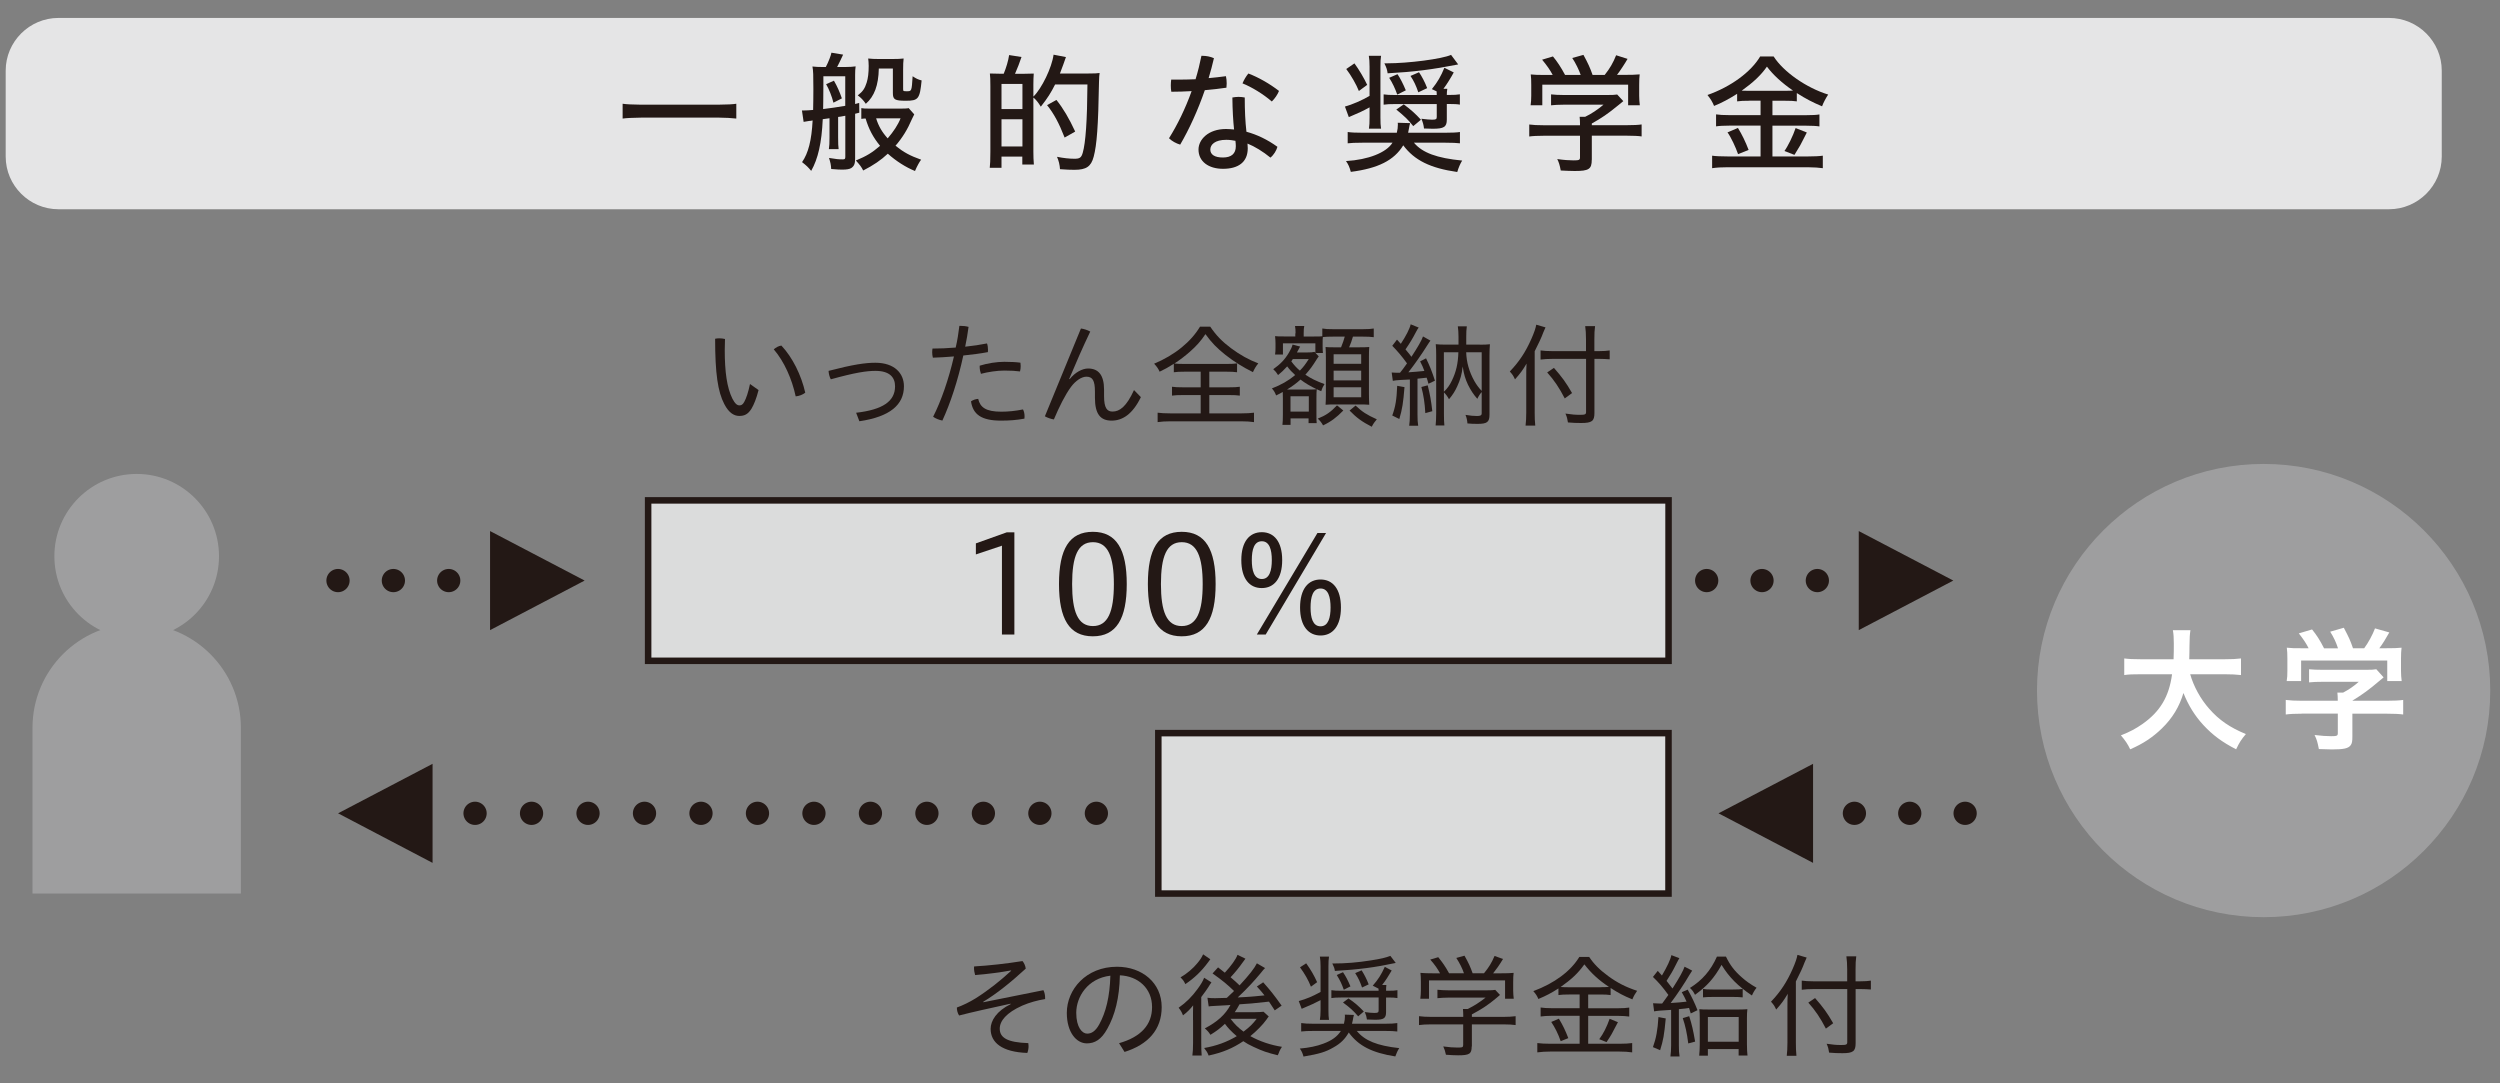 <?xml version="1.0" encoding="utf-8"?>
<!-- Generator: Adobe Illustrator 27.7.0, SVG Export Plug-In . SVG Version: 6.00 Build 0)  -->
<svg version="1.1" id="レイヤー_1" xmlns="http://www.w3.org/2000/svg" xmlns:xlink="http://www.w3.org/1999/xlink" x="0px"
	 y="0px" viewBox="0 0 400 173.28" style="enable-background:new 0 0 400 173.28;" xml:space="preserve">
<rect x="0" y="0" width="400" height="173.28" fill="#808080" stroke="none"/>
<style type="text/css">
	.st0{fill:#E5E5E6;}
	.st1{fill:#231815;}
	.st2{fill:#DBDCDC;}
	.st3{fill:none;stroke:#231815;stroke-width:1.042;stroke-miterlimit:10;}
	.st4{fill:none;stroke:#231815;stroke-width:3.72;stroke-linecap:round;stroke-linejoin:round;}
	.st5{fill:none;stroke:#231815;stroke-width:3.72;stroke-linecap:round;stroke-linejoin:round;stroke-dasharray:0,8.855;}
	.st6{fill:none;stroke:#231815;stroke-width:3.72;stroke-linecap:round;stroke-linejoin:round;stroke-dasharray:0,9.037;}
	.st7{fill:#9E9E9F;}
	.st8{fill:#FFFFFF;}
</style>
<path class="st0" d="M390.68,25.05c0,4.64-3.8,8.43-8.44,8.43H9.35c-4.64,0-8.44-3.79-8.44-8.43V11.3c0-4.64,3.8-8.43,8.44-8.43
	h372.89c4.64,0,8.44,3.79,8.44,8.43V25.05z"/>
<g>
	<path class="st1" d="M117.81,18.97c-0.69-0.08-1.79-0.15-2.75-0.15c-0.06,0-0.12,0-0.19,0h-12.29c-1.4,0.02-2.29,0.06-2.96,0.15
		V16.6c0.75,0.1,1.35,0.12,2.96,0.15h12.29c1.65-0.02,2.33-0.06,2.94-0.15V18.97z"/>
	<path class="st1" d="M131.64,19.07c-0.17,3.79-0.75,6.33-1.85,8.27c-0.5-0.6-0.69-0.79-1.46-1.4c1-1.44,1.52-3.46,1.69-6.67
		c-0.15,0.04-0.31,0.06-0.31,0.06l-0.23,0.02c-0.56,0.08-0.69,0.1-0.9,0.15l-0.27-1.83c0.33,0,0.33,0,0.42,0
		c0.29,0,0.69-0.02,1.37-0.08c0.02-1.02,0.04-1.94,0.04-3.35c0-2.23-0.02-2.92-0.15-3.6c0.5,0.06,1,0.08,1.6,0.08h0.54
		c0.42-0.79,0.83-1.87,0.9-2.29l1.87,0.31c-0.29,0.65-0.75,1.58-0.96,1.98h1.31c0.65,0,1.25-0.04,1.65-0.1
		c-0.06,0.4-0.08,0.83-0.08,1.35v4.67l0.65-0.17l0.02,1.56c-0.4,0.1-0.42,0.1-0.67,0.17v7.19c0,0.83-0.17,1.19-0.62,1.5
		c-0.29,0.17-0.73,0.25-1.46,0.25c-0.44,0-0.75-0.02-1.75-0.1c-0.04-0.69-0.1-0.98-0.35-1.77c1.1,0.19,1.58,0.23,2.17,0.23
		c0.38,0,0.44-0.06,0.44-0.46v-6.52c-0.77,0.15-0.81,0.15-1.15,0.19v3.25c0,0.98,0.02,1.48,0.08,1.9h-1.56
		c0.08-0.56,0.1-0.94,0.1-1.9v-3.04L131.64,19.07z M135.24,12.2h-3.5v1.37c0,1.46,0,1.75-0.02,2.71l-0.02,1.17
		c0.98-0.12,2.48-0.33,3.54-0.52V12.2z M133.43,12.91c0.54,0.94,0.92,1.81,1.27,2.83l-1.35,0.69c-0.25-1.02-0.73-2.21-1.17-2.96
		L133.43,12.91z M146.28,18.3c-0.12,0.21-0.23,0.44-0.35,0.71c-0.73,1.71-1.54,3.02-2.65,4.31c1.33,1.06,2.33,1.6,4.1,2.23
		c-0.25,0.31-0.67,1.06-0.98,1.81c-1.48-0.6-3.02-1.58-4.35-2.77c-1.08,1.02-2.33,1.87-3.94,2.69c-0.29-0.58-0.48-0.83-1.17-1.6
		c1.71-0.71,2.6-1.25,3.87-2.35c-1.1-1.33-1.83-2.71-2.31-4.37c-0.25,0-0.35,0.02-0.69,0.06V17.3c0.27,0.06,0.62,0.08,1.54,0.08
		h4.58c0.71,0,1.23-0.02,1.46-0.08L146.28,18.3z M140.61,10.99c-0.06,2.67-0.71,4.42-2.08,5.62c-0.38-0.56-0.75-0.96-1.29-1.35
		c0.79-0.6,1.12-1.08,1.42-2.02c0.23-0.73,0.33-1.58,0.33-2.69c0-0.46-0.04-0.88-0.08-1.19c0.52,0.06,1.02,0.08,1.67,0.08h2.23
		c0.77,0,1.29-0.02,1.77-0.08c-0.06,0.37-0.08,1.1-0.08,1.81v3.08c0,0.33,0.04,0.35,0.58,0.35c0.79,0,0.79,0,0.94-2.4
		c0.56,0.37,0.85,0.52,1.44,0.67c-0.29,2.96-0.52,3.25-2.52,3.25c-1.79,0-2.08-0.19-2.08-1.25v-3.9H140.61z M140.18,18.93
		c0.37,1.23,0.96,2.23,1.85,3.21c0.94-1.1,1.65-2.17,2.06-3.21H140.18z"/>
	<path class="st1" d="M160.59,11.81c0.42-1.02,0.73-2.08,0.87-3l1.98,0.31c-0.29,0.87-0.65,1.81-1.04,2.69h1.23
		c1.15-0.02,1.52-0.02,1.77-0.04c-0.04,0.52-0.06,1.06-0.06,1.77v1.92c1.33-1.29,2.96-4.64,3.23-6.71l1.98,0.38
		c-0.15,0.4-0.29,0.79-0.42,1.19c-0.17,0.44-0.38,1.04-0.54,1.44h4.58c0.87,0,1.42-0.02,1.77-0.08c-0.06,0.4-0.08,0.62-0.1,1.46
		c-0.12,7.1-0.35,10.04-0.85,11.93c-0.42,1.58-1.19,2.1-3.08,2.1c-0.65,0-1.21-0.02-2.31-0.1c-0.04-0.69-0.21-1.38-0.48-1.98
		c1.06,0.21,2,0.31,2.79,0.31c0.85,0,1.1-0.17,1.33-0.96c0.46-1.6,0.71-5.1,0.75-10.93h-5.17c-0.71,1.4-1.17,2.12-2.29,3.56
		c-0.42-0.69-0.79-1.15-1.19-1.46v8.66c0,0.79,0.02,1.35,0.08,2.06h-1.85v-1.27h-3.33v1.79h-1.88c0.06-0.46,0.1-1.27,0.1-2.58V13.78
		c0-1.06-0.02-1.5-0.08-2.02c0.29,0.02,0.69,0.02,1.81,0.04H160.59z M160.24,17.45h3.35v-4.02h-3.35V17.45z M160.24,23.43h3.35
		v-4.35h-3.35V23.43z M170.34,22.01c-0.9-2.31-1.73-3.85-2.81-5.19l1.5-0.83c1.08,1.35,2.02,2.94,3,5.06L170.34,22.01z"/>
	<path class="st1" d="M192.23,8.93c0.04,0,0.1,0,0.15,0c0.62,0,1.27,0.12,1.85,0.38c-0.25,1.06-0.52,2.12-0.85,3.19
		c0.94-0.08,1.85-0.19,2.77-0.31c0.08,0.35,0.12,0.75,0.12,1.17c0,0.23-0.02,0.46-0.04,0.67c-1.1,0.17-2.27,0.29-3.46,0.4
		c-1.1,3.19-2.48,6.21-3.94,8.71c-0.65-0.19-1.33-0.56-1.79-1.02c1.35-2.15,2.62-4.75,3.62-7.54c-1.1,0.06-2.19,0.1-3.25,0.1
		c-0.06-0.31-0.08-0.67-0.08-1c0-0.31,0.02-0.62,0.06-0.94c0.31,0,0.62,0,0.96,0c0.96,0,1.94-0.02,2.94-0.06
		C191.67,11.43,191.98,10.18,192.23,8.93z M204.39,23.49c-0.17,0.6-0.58,1.29-1.12,1.73c-1.17-0.96-2.52-1.79-3.67-2.25
		c0.02,0.29,0.04,0.54,0.04,0.75c0,2.23-1.52,3.29-3.96,3.29c-2.31,0-3.92-1.17-3.92-3.08c0-1.6,1.56-3.29,4.4-3.29
		c0.44,0,0.85,0.04,1.29,0.08c-0.15-1.44-0.25-3.08-0.27-5.12c0.33-0.06,0.67-0.1,1-0.1c0.33,0,0.67,0.04,0.98,0.1
		c0,2.12,0.08,3.85,0.27,5.48C201.1,21.53,202.77,22.32,204.39,23.49z M196.21,22.37c-1.85,0-2.56,0.79-2.56,1.56
		c0,0.79,0.67,1.27,2.02,1.27s2.06-0.62,2.06-1.79c0-0.25-0.02-0.54-0.06-0.88C197.29,22.45,196.73,22.37,196.21,22.37z
		 M204.64,14.55c-0.21,0.54-0.65,1.21-1.15,1.69c-1.37-1.19-3.21-2.31-4.69-2.9c0.23-0.56,0.56-1.12,0.94-1.58
		C201.35,12.37,203.14,13.39,204.64,14.55z"/>
	<path class="st1" d="M219.12,17.18c-1.06,0.58-1.62,0.85-3.31,1.56l-0.62-1.69c1.08-0.29,2.75-1,3.94-1.71V10.7
		c0-0.75-0.04-1.33-0.12-1.77h1.96c-0.08,0.48-0.1,0.94-0.1,1.79v8.08c0,0.83,0.02,1.29,0.1,1.79h-1.94c0.08-0.52,0.1-1,0.1-1.85
		V17.18z M226.24,22.84c1.33,1.6,3.67,2.46,7.71,2.85c-0.29,0.44-0.6,1.17-0.79,1.83c-4.31-0.62-6.85-1.87-8.64-4.27
		c-1.46,2.4-4.02,3.69-8.39,4.25c-0.19-0.73-0.4-1.21-0.77-1.73c3.56-0.21,6.46-1.35,7.44-2.94h-4.73c-1.25,0-1.96,0.04-2.44,0.1
		v-1.81c0.48,0.08,1.33,0.12,2.42,0.12h5.44c0.12-0.5,0.17-0.85,0.17-1.31c0-0.15,0-0.17-0.02-0.29l1.98,0.06
		c-0.1,0.33-0.12,0.48-0.17,0.77c-0.06,0.31-0.1,0.54-0.15,0.77h5.85c1.08,0,2-0.04,2.44-0.12v1.81c-0.48-0.06-1.21-0.1-2.4-0.1
		H226.24z M216.71,10.14c0.73,0.98,1.6,2.48,2.04,3.44l-1.33,0.98c-0.4-1.02-1.23-2.48-2.02-3.52L216.71,10.14z M229.1,14.26
		c0.92-1.15,1.46-2.08,2-3.42l1.5,0.75c-0.46,0.85-1.12,1.92-1.65,2.62h0.62c-0.06,0.35-0.08,0.58-0.08,0.98h0.42
		c0.73,0,1.21-0.02,1.67-0.1v1.65c-0.42-0.08-0.92-0.1-1.67-0.1h-0.42v2.5c0,1.17-0.46,1.46-2.25,1.46c-0.35,0-0.44,0-1.4-0.04
		c-0.06-0.56-0.17-0.96-0.42-1.56c0.81,0.1,1.35,0.15,1.71,0.15c0.62,0,0.75-0.08,0.75-0.44v-2.06h-6.67c-0.83,0-1.35,0.02-1.83,0.1
		V15.1c0.52,0.08,0.98,0.1,1.83,0.1h6.67c0-0.31,0-0.37-0.02-0.58L229.1,14.26z M233.31,10.31c-4.12,0.81-7.08,1.19-11.29,1.42
		c-0.08-0.58-0.17-0.88-0.52-1.6c0.15,0,0.29,0,0.46,0c3.35,0,8.75-0.69,10.21-1.35L233.31,10.31z M223.6,11.87
		c0.42,0.62,0.85,1.44,1.33,2.58l-1.37,0.69c-0.31-0.92-0.79-1.92-1.29-2.69L223.6,11.87z M224.6,16.7c1.08,0.79,1.9,1.52,2.75,2.46
		l-1.23,1.02c-0.85-1.06-1.31-1.5-2.71-2.65L224.6,16.7z M227.04,11.56c0.44,0.62,0.96,1.62,1.31,2.54l-1.42,0.67
		c-0.38-1.1-0.69-1.77-1.25-2.62L227.04,11.56z"/>
	<path class="st1" d="M254.68,25.57c0,1.48-0.46,1.79-2.71,1.79c-0.48,0-1.56-0.04-2.25-0.08c-0.17-0.88-0.29-1.29-0.56-1.83
		c1.04,0.15,1.92,0.21,2.58,0.21c0.92,0,1.06-0.06,1.06-0.48v-3.46h-5.77c-0.94,0-1.85,0.04-2.35,0.12v-1.92
		c0.54,0.08,1.35,0.12,2.33,0.12h5.79v-0.23c0-0.42-0.02-0.75-0.06-1.12h0.88c0.94-0.44,2.04-1.17,2.94-1.94h-6.39
		c-0.83,0-1.46,0.04-2,0.1v-1.75c0.48,0.06,1.25,0.1,2.04,0.1h7c0.75,0,1.23-0.02,1.54-0.08l0.98,1.06l-0.35,0.29
		c-0.04,0.04-0.17,0.15-0.38,0.31c-1.81,1.48-2.71,2.08-4.31,2.98v0.27h5.6c1.02,0,1.87-0.04,2.37-0.12v1.92
		c-0.42-0.08-1.42-0.12-2.37-0.12h-5.6V25.57z M248.43,11.99c-0.44-0.83-0.92-1.5-1.69-2.44l1.73-0.52
		c0.65,0.77,1.31,1.77,1.94,2.96h2.5c-0.23-0.71-0.85-1.98-1.35-2.71l1.79-0.5c0.71,1.29,1.1,2.15,1.46,3.21h1.94
		c0.83-1.04,1.35-1.94,1.83-3.15l1.83,0.58c-0.4,0.71-1.23,1.98-1.69,2.56h1.17c1.21,0,1.69-0.02,2.46-0.08
		c-0.06,0.5-0.08,0.9-0.08,1.69v1.73c0,0.48,0.04,1.08,0.1,1.52h-1.87v-3.29h-13.73v3.29h-1.87c0.06-0.35,0.1-1,0.1-1.52V13.6
		c0-0.79-0.02-1.19-0.08-1.69c0.92,0.08,0.98,0.08,2.4,0.08H248.43z"/>
	<path class="st1" d="M279.9,16.12c-0.92,0-1.46,0.02-1.96,0.1v-1.21c-1.25,0.79-2.48,1.46-3.69,1.94
		c-0.23-0.58-0.56-1.15-1.06-1.75c3.73-1.31,6.96-3.67,8.44-6.17h2.15c1.58,2.48,5.27,5.04,8.73,6.1c-0.33,0.48-0.79,1.33-0.98,1.88
		c-1.54-0.65-2.58-1.19-4.04-2.12v1.33c-0.48-0.08-1-0.1-1.96-0.1h-1.94v2.31h5.37c1,0,1.69-0.04,2.15-0.12v1.92
		c-0.44-0.08-1.25-0.12-2.15-0.12h-5.37v4.92h5.73c0.92,0,1.79-0.04,2.33-0.12v2c-0.5-0.08-1.5-0.15-2.37-0.15H276.4
		c-1.02,0-1.69,0.04-2.46,0.15v-2c0.52,0.08,1.5,0.12,2.46,0.12h5.29V20.1h-5c-0.83,0-1.65,0.04-2.12,0.12V18.3
		c0.5,0.08,1.17,0.12,2.12,0.12h5v-2.31H279.9z M278.07,20.47c0.65,1.06,1.21,2.21,1.71,3.52l-1.69,0.67
		c-0.38-1.1-1.12-2.69-1.69-3.48L278.07,20.47z M285.57,14.53c0.54,0,1.06-0.02,1.31-0.04c-1.77-1.21-3.21-2.54-4.17-3.83
		c-0.96,1.38-2.21,2.54-4.04,3.85c0.44,0.02,0.69,0.02,1.17,0.02H285.57z M289.09,21.2c-0.17,0.31-0.29,0.58-0.35,0.69
		c-0.4,0.77-0.65,1.27-0.71,1.37c-0.23,0.4-0.44,0.75-0.92,1.52l-1.6-0.62c0.54-0.73,1.38-2.44,1.79-3.67L289.09,21.2z"/>
</g>
<g>
	<path class="st1" d="M121.37,62.41c-0.34,1.33-0.74,2.34-1.15,3.01c-0.56,0.88-1.13,1.13-1.93,1.13c-0.77,0-1.64-0.41-2.41-1.91
		c-1.03-1.98-1.46-4.88-1.46-10.44c0.22-0.05,0.45-0.07,0.68-0.07c0.31,0,0.59,0.04,0.9,0.11c-0.02,0.72-0.04,1.3-0.04,1.78
		c0,3.44,0.34,5.98,1.22,7.76c0.43,0.83,0.77,1.08,1.13,1.08c0.27,0,0.52-0.09,0.77-0.56c0.31-0.56,0.63-1.48,0.92-2.86
		L121.37,62.41z M125.02,55.29c1.8,1.91,3.19,4.75,3.82,7.54c-0.38,0.31-0.97,0.54-1.53,0.59c-0.59-2.75-1.82-5.56-3.51-7.53
		C124.14,55.6,124.56,55.35,125.02,55.29z"/>
	<path class="st1" d="M136.98,66.04c4.27-0.49,6.23-1.84,6.23-4.23c0-1.48-0.92-2.47-3.13-2.47c-1.4,0-3.19,0.25-7.15,1.35
		c-0.22-0.4-0.34-0.92-0.36-1.35c4-1.04,5.91-1.3,7.49-1.3c3.08,0,4.57,1.71,4.57,3.76c0,2.95-2.21,4.88-7.13,5.6L136.98,66.04z"/>
	<path class="st1" d="M153.5,52.14c0.07,0,0.16,0,0.23,0c0.41,0,0.81,0.04,1.24,0.16c-0.14,1.06-0.32,2.12-0.54,3.17
		c1.24-0.13,2.45-0.31,3.49-0.52c0.11,0.29,0.16,0.67,0.16,1.03c0,0.13,0,0.25-0.02,0.36c-1.17,0.22-2.54,0.4-3.93,0.54
		c-0.86,4-2.09,7.69-3.35,10.41c-0.54-0.11-1.06-0.31-1.48-0.61c1.28-2.52,2.48-5.96,3.33-9.65c-1.21,0.11-2.38,0.16-3.37,0.2
		c-0.07-0.27-0.11-0.56-0.11-0.85c0-0.22,0.02-0.41,0.05-0.61c1.1,0,2.39-0.05,3.71-0.16C153.18,54.47,153.36,53.29,153.5,52.14z
		 M163.93,66.64c0,0.11,0,0.23-0.02,0.34c-1.21,0.23-2.39,0.32-3.76,0.32c-3.15,0-4.48-1.01-4.79-3.08c0.31-0.23,0.76-0.38,1.15-0.4
		c0.31,1.35,1.22,2.05,3.69,2.05c1.08,0,2.25-0.11,3.48-0.36C163.86,65.84,163.93,66.24,163.93,66.64z M160.69,57.89
		c1.03,0,1.98,0.05,2.58,0.14c0.02,0.16,0.04,0.36,0.04,0.54c0,0.31-0.04,0.61-0.11,0.86c-0.65-0.09-1.46-0.14-2.52-0.14
		c-1.13,0-2.61,0.22-3.73,0.52c-0.11-0.31-0.2-0.72-0.2-1.1c0-0.07,0-0.13,0-0.2C157.99,58.12,159.46,57.89,160.69,57.89z"/>
	<path class="st1" d="M172.95,52.56c0.5,0.07,0.99,0.22,1.49,0.49c-1.21,2.54-2.3,5.02-3.37,7.58l0.07,0.04
		c0.85-1.08,2.03-1.71,2.95-1.71c1.62,0,2.56,0.99,2.56,3.4v1.04c0,1.89,0.49,2.45,1.35,2.45c1.15,0,2.23-0.79,3.44-3.44l1.1,1.13
		c-1.33,2.74-2.95,3.76-4.68,3.76c-1.76,0-2.67-1.01-2.67-3.65v-0.97c0-1.8-0.38-2.41-1.37-2.41c-0.77,0-1.73,0.65-2.45,1.62
		c-0.95,1.28-1.89,3.19-2.75,5.22c-0.47-0.07-1.03-0.27-1.44-0.5L172.95,52.56z"/>
	<path class="st1" d="M189.54,59.47c-0.77,0-1.26,0.02-1.73,0.09v-1.35c-0.95,0.59-1.4,0.85-2.27,1.26
		c-0.22-0.49-0.43-0.79-0.88-1.28c1.53-0.63,3.17-1.58,4.39-2.59c1.26-1.03,2.2-2.09,2.95-3.33h1.64c0.95,1.4,1.91,2.39,3.35,3.46
		c1.42,1.06,2.86,1.85,4.34,2.41c-0.36,0.43-0.59,0.81-0.86,1.4c-1.57-0.77-3.04-1.69-4.39-2.75c-1.4-1.12-2.2-1.94-3.21-3.33
		c-0.77,1.15-1.42,1.87-2.5,2.83c-0.81,0.7-1.58,1.3-2.47,1.87c0.47,0.05,0.85,0.07,1.55,0.07h6.86c0.76,0,1.13-0.02,1.62-0.09v1.42
		c-0.5-0.07-0.94-0.09-1.67-0.09h-2.77v2.5h3.17c0.79,0,1.26-0.02,1.71-0.09v1.42c-0.47-0.07-0.92-0.09-1.71-0.09h-3.17v2.93h5.13
		c0.83,0,1.48-0.04,2.02-0.11v1.51c-0.56-0.09-1.26-0.13-2.02-0.13h-11.38c-0.77,0-1.44,0.04-2.02,0.13v-1.51
		c0.5,0.07,1.17,0.11,2.05,0.11h4.84v-2.93h-2.86c-0.79,0-1.26,0.02-1.73,0.09v-1.42c0.49,0.07,0.94,0.09,1.73,0.09h2.86v-2.5
		H189.54z"/>
	<path class="st1" d="M205.26,63.7c0-0.36,0-0.47-0.02-0.99c-0.38,0.22-0.54,0.31-1.06,0.56c-0.2-0.5-0.38-0.81-0.68-1.12
		c1.46-0.56,2.68-1.26,3.73-2.14c-0.52-0.47-0.86-0.83-1.28-1.39c-0.54,0.59-0.88,0.92-1.46,1.39c-0.23-0.38-0.47-0.67-0.77-0.94
		c1.13-0.79,1.84-1.53,2.5-2.63c0.32-0.54,0.5-0.92,0.59-1.31l1.21,0.32c-0.09,0.14-0.09,0.14-0.29,0.54
		c-0.09,0.16-0.13,0.22-0.22,0.4h1.71c0.49,0,0.79-0.02,1.1-0.09l0.68,0.72c-0.18,0.23-0.18,0.23-0.29,0.41
		c-0.77,1.24-1.1,1.67-1.85,2.52c0.94,0.63,1.6,0.95,3.06,1.51c-0.23,0.36-0.36,0.61-0.52,1.13c-0.34-0.14-0.45-0.18-0.72-0.32
		c-0.04,0.38-0.05,0.79-0.05,1.51v2.32c0,1.1,0,1.1,0.04,1.6h-1.3v-0.76h-2.88v1.04h-1.3c0.05-0.41,0.07-0.94,0.07-1.62V63.7z
		 M207.29,53.33c0-0.52-0.02-0.79-0.09-1.17h1.48c-0.07,0.34-0.09,0.63-0.09,1.19v0.49h1.67c0.74,0,1.01,0,1.31-0.04v-1.24
		c0.52,0.09,0.85,0.11,1.76,0.11h4.72c0.88,0,1.37-0.04,1.75-0.11v1.39c-0.58-0.07-0.9-0.09-1.75-0.09h-1.58
		c-0.18,0.63-0.36,1.13-0.61,1.71h1.58c0.92,0,1.28-0.02,1.64-0.05c-0.04,0.45-0.05,0.88-0.05,1.57v5.94c0,0.76,0.02,1.15,0.05,1.73
		c-0.52-0.04-0.97-0.05-1.51-0.05h-4c-0.54,0-0.77,0-1.48,0.05c0.04-0.5,0.05-1.1,0.05-1.6v-5.98c0-0.72-0.02-1.17-0.05-1.66
		c0.41,0.05,0.68,0.05,1.51,0.05h0.97c0.27-0.7,0.47-1.22,0.59-1.71h-1.84c-0.72,0-1.28,0.02-1.66,0.07
		c-0.04,0.31-0.04,0.5-0.04,0.95v0.54c0,0.5,0.02,0.85,0.05,1.06h-1.21v-1.55h-5.19v1.8h-1.26c0.05-0.36,0.07-0.65,0.07-1.03V54.9
		c0-0.36-0.02-0.59-0.07-1.12c0.27,0.04,0.65,0.05,1.44,0.05h1.8V53.33z M209.46,62.33c0.59,0,0.92-0.02,1.21-0.05
		c-0.97-0.47-1.84-0.97-2.59-1.55c-0.68,0.61-1.26,1.04-2.16,1.6c0.23,0,0.32,0,0.59,0H209.46z M206.48,65.86h2.93V63.4h-2.93V65.86
		z M206.86,57.44c-0.11,0.16-0.14,0.22-0.25,0.38c0.47,0.63,0.83,1.03,1.37,1.48c0.59-0.61,0.86-0.97,1.42-1.85H206.86z
		 M214.93,65.68c-1.1,1.13-2,1.8-3.24,2.38c-0.22-0.41-0.49-0.76-0.85-1.08c1.3-0.52,2.05-1.03,3.08-2.12L214.93,65.68z
		 M213.38,58.21h4.41v-1.53h-4.41V58.21z M213.38,60.86h4.41v-1.55h-4.41V60.86z M213.38,63.56h4.41v-1.6h-4.41V63.56z
		 M216.89,64.89c1.08,1.01,1.76,1.46,3.4,2.2c-0.32,0.36-0.59,0.74-0.81,1.19c-1.57-0.81-2.43-1.44-3.55-2.59L216.89,64.89z"/>
	<path class="st1" d="M224.49,59.02c0.16-0.22,0.31-0.41,0.63-0.88c-0.74-1.04-1.55-2-2.36-2.81l0.76-0.99
		c0.29,0.31,0.38,0.41,0.61,0.67c0.83-1.26,1.42-2.41,1.58-3.12l1.28,0.52c-0.16,0.22-0.23,0.32-0.4,0.65
		c-0.61,1.17-1.03,1.85-1.71,2.84c0.63,0.76,0.7,0.85,0.95,1.19c1.01-1.55,1.64-2.63,1.85-3.26l1.19,0.67
		c-0.16,0.2-0.25,0.36-0.52,0.77c-0.79,1.28-2.07,3.1-3.01,4.3c0.83-0.05,1.67-0.13,2.56-0.22c-0.25-0.67-0.34-0.86-0.68-1.53
		l0.95-0.49c0.59,1.22,0.95,2.11,1.42,3.58l-1.04,0.49c-0.14-0.56-0.2-0.7-0.29-0.97c-0.61,0.07-0.61,0.07-1.46,0.16v5.73
		c0,0.81,0.02,1.24,0.11,1.8h-1.44c0.07-0.54,0.11-1.01,0.11-1.8v-5.6c-0.59,0.04-0.94,0.05-1.42,0.07
		c-0.65,0.04-0.97,0.07-1.31,0.14l-0.18-1.33c0.27,0.02,0.45,0.04,0.74,0.04c0.13,0,0.22,0,0.59,0L224.49,59.02z M224.72,61.94
		c-0.2,2.48-0.36,3.55-0.83,5.1l-1.13-0.56c0.52-1.42,0.7-2.54,0.79-4.75L224.72,61.94z M228.43,61.65c0.36,1.4,0.56,2.52,0.74,4.14
		l-1.12,0.31c-0.09-1.64-0.27-2.79-0.63-4.18L228.43,61.65z M236.75,55.15c0.79,0,1.15-0.02,1.64-0.07
		c-0.05,0.56-0.07,1.03-0.07,1.8v9.45c0,1.21-0.38,1.49-1.93,1.49c-0.58,0-1.1-0.02-1.6-0.07c-0.04-0.5-0.13-0.94-0.31-1.37
		c0.76,0.13,1.31,0.18,1.85,0.18c0.54,0,0.74-0.11,0.74-0.43v-3.4c-0.23,0.25-0.49,0.63-0.7,1.08c-0.63-0.72-1.04-1.35-1.49-2.25
		c-0.43-0.92-0.65-1.62-0.85-2.92c-0.14,1.28-0.38,2.09-0.88,3.19c-0.36,0.77-0.68,1.3-1.31,2.05c-0.25-0.47-0.5-0.79-0.81-1.1v3.38
		c0,0.9,0.02,1.49,0.07,1.91h-1.4c0.05-0.54,0.09-1.1,0.09-1.98v-9.24c0-0.76-0.02-1.19-0.07-1.78c0.5,0.05,0.86,0.07,1.66,0.07
		h1.98v-1.26c0-0.67-0.04-1.15-0.11-1.67h1.44c-0.07,0.49-0.09,0.99-0.09,1.67v1.26H236.75z M231.02,62.68
		c0.54-0.5,0.92-1.03,1.28-1.78c0.68-1.4,0.99-2.75,1.04-4.54h-2.32V62.68z M234.59,56.36c0.05,1.6,0.47,3.1,1.31,4.61
		c0.34,0.59,0.72,1.12,1.17,1.57v-6.18H234.59z"/>
	<path class="st1" d="M245.55,65.99c0,0.83,0.02,1.44,0.09,2.11h-1.55c0.07-0.63,0.11-1.22,0.11-2.12v-5.71c0-0.85,0-1.33,0.05-2.09
		c-0.65,1.1-1.01,1.57-1.85,2.52c-0.32-0.68-0.38-0.74-0.83-1.26c1.51-1.58,2.52-3.11,3.46-5.24c0.45-1.03,0.68-1.71,0.77-2.25
		l1.48,0.43c-0.09,0.18-0.23,0.5-0.36,0.83c-0.27,0.76-0.79,1.85-1.37,2.99V65.99z M255.11,66.08c0,1.3-0.41,1.6-2.12,1.6
		c-0.77,0-1.3-0.02-2.12-0.09c-0.09-0.58-0.16-0.88-0.4-1.42c1.04,0.16,1.57,0.2,2.36,0.2c0.77,0,0.94-0.07,0.94-0.45v-8.5h-5.35
		c-0.72,0-1.4,0.04-1.93,0.11v-1.46c0.5,0.07,1.1,0.11,1.87,0.11h5.4v-1.91c0-0.81-0.05-1.58-0.13-2.09h1.58
		c-0.09,0.63-0.11,1.22-0.11,2.11v1.89h0.76c0.72,0,1.24-0.04,1.69-0.11v1.42c-0.5-0.04-1.1-0.07-1.67-0.07h-0.77V66.08z
		 M248.63,58.86c1.28,1.46,1.93,2.34,2.9,4.03l-1.17,0.86c-0.86-1.67-1.69-2.92-2.81-4.16L248.63,58.86z"/>
</g>
<g>
	<path class="st1" d="M166.95,158.43c0.2,0.41,0.27,0.81,0.27,1.28c0,0.04,0,0.09,0,0.14c-1.24,0.2-2.48,0.54-3.64,1.04
		c-2.59,1.15-3.62,2.48-3.62,3.69c0,1.44,1.17,2.21,4.57,2.32c0.02,0.14,0.04,0.31,0.04,0.47c0,0.4-0.07,0.77-0.2,1.1
		c-4.07-0.14-5.87-1.67-5.87-3.85c0-1.3,0.95-2.86,3.21-3.96l-0.02-0.07c-0.74,0.16-2.14,0.47-4.65,1.03
		c-1.48,0.32-2.48,0.59-3.58,0.86c-0.25-0.36-0.38-0.9-0.36-1.28c0.9-0.32,2.03-0.86,3.04-1.49c2.09-1.33,3.98-2.85,5.65-4.39
		l-0.04-0.05c-1.58,0.29-3.69,0.58-5.73,0.74c-0.11-0.38-0.18-0.77-0.18-1.15c0-0.07,0-0.16,0.02-0.23
		c2.43-0.14,5.17-0.45,7.74-0.86c0.25,0.31,0.45,0.7,0.52,1.21c-2.4,2.2-4.63,4-6.81,5.31l0.02,0.07L166.95,158.43z"/>
	<path class="st1" d="M179.05,166.91c3.55-1.01,5.28-2.99,5.28-5.78c0-3.01-2.23-4.95-5.15-5.08c-0.07,3.62-0.79,6.39-2.02,8.57
		c-0.95,1.73-2.02,2.32-3.26,2.32c-1.69,0-3.21-1.78-3.21-4.88c0-3.75,3.08-7.38,8.03-7.38c4.02,0,7.15,2.57,7.15,6.45
		c0,3.64-2.2,6-5.94,7.18L179.05,166.91z M177.66,156.11c-3.67,0.43-5.46,3.42-5.46,5.94c0,2.34,0.95,3.33,1.75,3.33
		c0.67,0,1.31-0.36,1.93-1.48C176.94,161.96,177.56,159.51,177.66,156.11z"/>
	<path class="st1" d="M190.88,163.19c0-0.56,0-0.97,0-1.21c0-0.13,0-0.13,0.02-1.12c-0.47,0.59-0.88,1.03-1.62,1.6
		c-0.22-0.56-0.34-0.76-0.7-1.22c1.21-0.85,2.16-1.8,3.04-3.02c0.52-0.7,0.86-1.28,1.04-1.78l1.17,0.74
		c-0.16,0.23-0.29,0.41-0.5,0.77c-0.2,0.32-0.63,0.92-1.13,1.58v7.26c0,0.94,0.02,1.57,0.07,2.09h-1.49
		c0.07-0.52,0.11-1.1,0.11-2.02V163.19z M193.65,153.48c-0.14,0.18-0.14,0.2-0.36,0.49c-1.03,1.4-2.21,2.54-3.64,3.49
		c-0.23-0.5-0.34-0.65-0.77-1.08c1.01-0.58,2.03-1.44,2.72-2.3c0.43-0.52,0.65-0.85,0.9-1.39L193.65,153.48z M199.27,153.39
		c-0.14,0.18-0.18,0.23-0.45,0.61c-0.52,0.74-1.22,1.62-1.93,2.36c0.72,0.61,0.95,0.83,1.44,1.3c1.57-1.69,2.38-2.74,2.77-3.53
		l1.31,0.76c-0.18,0.16-0.31,0.32-0.7,0.81c-1.1,1.33-2.18,2.48-3.67,3.89c1.13-0.05,1.85-0.11,2.16-0.13
		c0.2-0.02,0.92-0.07,2.12-0.2c-0.4-0.5-0.59-0.74-1.22-1.42l1.01-0.67c1.13,1.26,1.8,2.11,2.95,3.73l-1.1,0.76
		c-0.45-0.7-0.58-0.9-0.92-1.4c-2.95,0.32-2.97,0.32-4.72,0.43c-0.32,0.59-0.45,0.81-0.76,1.26h3.17c0.63,0,1.13-0.04,1.44-0.07
		l0.83,0.76c-0.14,0.16-0.16,0.2-0.36,0.49c-0.61,0.85-1.62,1.87-2.59,2.65c1.53,0.85,3.29,1.44,5.06,1.71
		c-0.22,0.36-0.31,0.5-0.38,0.67c-0.02,0.05-0.09,0.2-0.18,0.45c-0.02,0.05-0.05,0.13-0.11,0.23c-1.69-0.41-2.39-0.65-3.85-1.33
		c-0.77-0.36-1.13-0.56-1.66-0.92c-1.73,1.15-3.28,1.8-5.55,2.3c-0.22-0.56-0.31-0.68-0.72-1.21c1.96-0.34,3.6-0.94,5.22-1.89
		c-0.85-0.74-1.37-1.26-1.89-1.98c-0.72,0.68-1.35,1.17-2.32,1.76c-0.23-0.38-0.49-0.68-0.9-1.03c2-1.04,3.29-2.21,4.11-3.75
		c-0.34,0.02-0.38,0.04-0.41,0.04c-1.82,0.09-1.82,0.09-2.36,0.13c-0.34,0.02-0.41,0.02-0.72,0.07l-0.2-1.39
		c0.29,0.05,0.68,0.07,1.21,0.07c0.31,0,0.31,0,1.89-0.05c0.16-0.16,0.31-0.29,0.4-0.38c0.38-0.36,0.38-0.36,0.76-0.72
		c-1.08-1.04-1.82-1.66-3.44-2.81l0.88-0.97c0.58,0.45,0.72,0.56,1.08,0.85c0.99-1.06,1.82-2.21,2.03-2.86L199.27,153.39z
		 M196.89,163.01c0.67,0.88,1.19,1.39,2.07,2.05c0.97-0.72,1.51-1.26,2.11-2.05H196.89z"/>
	<path class="st1" d="M211.29,160.02c-1.01,0.52-1.31,0.67-3.02,1.39l-0.47-1.24c1.22-0.34,2.18-0.74,3.49-1.46v-4.14
		c0-0.59-0.04-1.08-0.11-1.51h1.46c-0.07,0.45-0.09,0.85-0.09,1.53v7.06c0,0.7,0.02,1.08,0.09,1.53h-1.46
		c0.07-0.47,0.11-0.86,0.11-1.57V160.02z M217.09,164.95c1.26,1.55,3.24,2.36,6.79,2.75c-0.29,0.45-0.41,0.74-0.63,1.33
		c-3.73-0.59-5.89-1.69-7.45-3.83c-0.58,1.03-1.31,1.76-2.45,2.39c-1.24,0.72-2.25,1.03-4.79,1.46c-0.16-0.58-0.29-0.86-0.59-1.28
		c1.48-0.13,2.7-0.38,3.78-0.79c1.35-0.5,2.21-1.13,2.79-2.03h-4.3c-0.99,0-1.55,0.02-2.05,0.09v-1.35
		c0.49,0.07,1.06,0.11,2.03,0.11h4.81c0.11-0.45,0.16-0.81,0.16-1.21c0-0.13-0.02-0.16-0.02-0.25l1.46,0.05
		c-0.09,0.29-0.11,0.43-0.18,0.83c-0.04,0.22-0.07,0.34-0.13,0.58h5.2c0.99,0,1.6-0.04,2.05-0.11v1.35
		c-0.5-0.07-1.08-0.09-2.02-0.09H217.09z M208.99,154.13c0.76,1.06,1.26,1.93,1.75,3.02l-0.99,0.72c-0.45-1.12-0.94-1.98-1.75-3.1
		L208.99,154.13z M214.57,159.6c-0.72,0-1.04,0.02-1.55,0.09v-1.26c0.45,0.07,0.81,0.09,1.55,0.09h6.01l-0.02-0.34l-0.92-0.47
		c0.88-1.01,1.35-1.75,1.93-3.02l1.1,0.59c-0.49,0.85-0.97,1.6-1.53,2.32h0.68c-0.04,0.31-0.05,0.54-0.05,0.92h0.36
		c0.7,0,1.04-0.02,1.46-0.09v1.26c-0.45-0.07-0.77-0.09-1.46-0.09h-0.36v2.34c0,0.97-0.36,1.22-1.73,1.22c-0.34,0-0.47,0-1.33-0.04
		c-0.07-0.49-0.14-0.7-0.34-1.19c0.54,0.09,1.19,0.14,1.53,0.14c0.54,0,0.68-0.07,0.68-0.41v-2.07H214.57z M223.32,154.07
		c-3.37,0.72-5.83,1.04-9.74,1.28c-0.07-0.47-0.13-0.61-0.41-1.19c2.18,0,4.03-0.16,6.19-0.5c1.6-0.25,2.34-0.43,3.1-0.72
		L223.32,154.07z M214.88,155.55c0.49,0.74,0.76,1.26,1.19,2.27l-1.06,0.54c-0.34-0.95-0.58-1.46-1.13-2.36L214.88,155.55z
		 M215.76,159.75c1.03,0.7,1.57,1.17,2.45,2.09l-0.9,0.77c-0.92-1.03-1.15-1.24-2.43-2.21L215.76,159.75z M217.86,155.25
		c0.45,0.72,0.77,1.33,1.13,2.25l-1.06,0.5c-0.38-1.04-0.56-1.44-1.1-2.3L217.86,155.25z"/>
	<path class="st1" d="M235.47,167.43c0,1.19-0.36,1.42-2.18,1.42c-0.47,0-1.33-0.04-1.94-0.09c-0.14-0.63-0.22-0.88-0.43-1.33
		c0.94,0.13,1.62,0.18,2.29,0.18c0.79,0,0.9-0.05,0.9-0.43v-3.28h-5.13c-0.85,0-1.4,0.04-1.94,0.11v-1.42
		c0.56,0.07,1.15,0.11,1.93,0.11h5.15v-0.25c0-0.34-0.02-0.67-0.05-1.01h0.76c1.08-0.54,1.82-1.01,2.86-1.82h-6.01
		c-0.61,0-1.21,0.04-1.69,0.09v-1.35c0.49,0.05,1.06,0.09,1.73,0.09h6.21c0.67,0,1.01-0.02,1.31-0.07l0.76,0.81
		c-0.25,0.2-0.25,0.2-0.61,0.52c-1.22,1.03-2.3,1.75-3.89,2.59v0.4h5.06c0.81,0,1.4-0.04,1.94-0.11v1.42
		c-0.47-0.07-1.13-0.11-1.96-0.11h-5.04V167.43z M230.41,155.73c-0.47-0.83-0.77-1.28-1.57-2.2l1.28-0.38
		c0.72,0.9,1.12,1.46,1.73,2.57h2.38c-0.27-0.81-0.67-1.58-1.22-2.45l1.31-0.36c0.67,1.19,0.94,1.8,1.3,2.81h1.82
		c0.77-0.94,1.21-1.64,1.69-2.77l1.35,0.49c-0.61,1.01-1.06,1.64-1.58,2.29h1.21c1.06,0,1.42-0.02,2.07-0.07
		c-0.05,0.43-0.07,0.79-0.07,1.44v1.42c0,0.43,0.04,0.86,0.09,1.28h-1.39v-2.94h-12.17v2.94h-1.39c0.05-0.4,0.09-0.81,0.09-1.28
		v-1.42c0-0.65-0.02-1.01-0.07-1.44c0.72,0.05,1.04,0.07,2.03,0.07H230.41z"/>
	<path class="st1" d="M251.01,159.12c-0.72,0-1.17,0.02-1.66,0.09v-1.06c-1.15,0.74-1.93,1.15-3.21,1.69
		c-0.22-0.52-0.38-0.76-0.81-1.26c3.39-1.26,5.98-3.19,7.36-5.47h1.58c0.74,1.12,1.64,2.03,3.04,3.06c1.48,1.08,2.81,1.76,4.63,2.36
		c-0.32,0.45-0.56,0.86-0.76,1.37c-1.44-0.59-2.21-1.01-3.48-1.82v1.13c-0.47-0.07-0.92-0.09-1.66-0.09h-1.93v2.2h4.79
		c0.83,0,1.31-0.04,1.78-0.11v1.44c-0.52-0.07-1.03-0.11-1.8-0.11h-4.77V167h5.06c0.81,0,1.42-0.04,1.98-0.11v1.49
		c-0.59-0.09-1.28-0.13-2-0.13h-11.13c-0.72,0-1.37,0.04-2.05,0.13v-1.49c0.59,0.07,1.21,0.11,2.03,0.11h4.74v-4.47h-4.48
		c-0.7,0-1.24,0.04-1.76,0.11v-1.44c0.47,0.07,0.97,0.11,1.76,0.11h4.48v-2.2H251.01z M249.42,162.99c0.63,1.04,1.01,1.82,1.51,3.11
		l-1.22,0.49c-0.41-1.19-0.88-2.12-1.51-3.08L249.42,162.99z M256.08,157.95c0.63,0,0.95-0.02,1.35-0.05
		c-1.62-1.06-2.86-2.21-3.93-3.6c-1.04,1.44-2.02,2.36-3.8,3.62c0.41,0.02,0.7,0.04,1.26,0.04H256.08z M258.87,163.55
		c-1.01,1.96-1.06,2.03-1.82,3.19l-1.17-0.47c0.67-0.9,1.19-1.94,1.66-3.26L258.87,163.55z"/>
	<path class="st1" d="M264.49,160.52c0.32,0.02,0.54,0.04,0.9,0.04c0.23,0,0.29,0,0.56,0c0.63-0.85,0.63-0.85,0.99-1.37
		c-0.99-1.35-1.49-1.93-2.47-2.88l0.77-0.97c0.32,0.36,0.43,0.49,0.67,0.74c0.81-1.37,1.39-2.59,1.51-3.26l1.28,0.49
		c-0.14,0.22-0.14,0.22-0.65,1.22c-0.36,0.74-0.79,1.48-1.4,2.41c0.45,0.56,0.77,0.97,0.95,1.22c1.08-1.69,1.73-2.86,1.93-3.49
		l1.22,0.63c-0.11,0.16-0.23,0.34-0.45,0.7c-0.76,1.31-1.96,3.12-2.99,4.48c1.13-0.07,1.71-0.11,2.54-0.22
		c-0.27-0.61-0.4-0.86-0.77-1.51l0.95-0.41c0.67,1.19,1.12,2.14,1.57,3.29l-1.08,0.52c-0.13-0.41-0.18-0.58-0.27-0.88
		c-0.22,0.04-0.22,0.04-0.59,0.09c-0.29,0.04-0.49,0.05-1.04,0.11v5.78c0,0.81,0.02,1.26,0.11,1.78h-1.46
		c0.07-0.59,0.11-1.06,0.11-1.8v-5.65c-0.58,0.05-0.58,0.05-1.91,0.13c-0.34,0.04-0.52,0.05-0.81,0.11L264.49,160.52z
		 M266.52,162.95c-0.25,2.68-0.4,3.49-0.9,5.08l-1.15-0.49c0.5-1.37,0.76-2.74,0.88-4.81L266.52,162.95z M270.27,162.59
		c0.4,1.22,0.65,2.29,0.95,4.07l-1.1,0.29c-0.2-1.62-0.47-2.86-0.88-4.05L270.27,162.59z M276.16,153.07
		c0.65,1.35,1.35,2.27,2.5,3.28c0.72,0.65,1.42,1.13,2.39,1.69c-0.31,0.38-0.56,0.81-0.74,1.24c-2.23-1.49-3.67-2.94-4.86-4.9
		c-1.17,2.09-2.32,3.4-4.25,4.79c-0.25-0.5-0.41-0.72-0.81-1.1c1.96-1.22,3.33-2.79,4.32-5.01H276.16z M273.26,168.91h-1.39
		c0.05-0.56,0.09-1.13,0.09-1.76v-4.2c0-0.74-0.02-1.01-0.07-1.48c0.38,0.04,0.76,0.05,1.33,0.05h5.08c0.54,0,0.92-0.02,1.28-0.05
		c-0.05,0.43-0.07,0.77-0.07,1.46v4.12c0,0.74,0.04,1.48,0.09,1.84h-1.42v-1.04h-4.92V168.91z M272.48,158.23
		c0.43,0.07,0.74,0.09,1.53,0.09h3.29c0.81,0,1.1-0.02,1.53-0.09v1.35c-0.47-0.05-0.85-0.07-1.6-0.07h-3.13
		c-0.74,0-1.17,0.02-1.62,0.07V158.23z M273.26,166.68h4.93v-3.96h-4.93V166.68z"/>
	<path class="st1" d="M287.34,166.82c0,0.83,0.02,1.44,0.09,2.11h-1.55c0.07-0.63,0.11-1.22,0.11-2.12v-5.71
		c0-0.85,0-1.33,0.05-2.09c-0.65,1.1-1.01,1.57-1.85,2.52c-0.32-0.68-0.38-0.74-0.83-1.26c1.51-1.58,2.52-3.12,3.46-5.24
		c0.45-1.03,0.68-1.71,0.77-2.25l1.48,0.43c-0.09,0.18-0.23,0.5-0.36,0.83c-0.27,0.76-0.79,1.85-1.37,2.99V166.82z M296.9,166.91
		c0,1.3-0.41,1.6-2.12,1.6c-0.77,0-1.3-0.02-2.12-0.09c-0.09-0.58-0.16-0.88-0.4-1.42c1.04,0.16,1.57,0.2,2.36,0.2
		c0.77,0,0.94-0.07,0.94-0.45v-8.5h-5.35c-0.72,0-1.4,0.04-1.93,0.11v-1.46c0.5,0.07,1.1,0.11,1.87,0.11h5.4v-1.91
		c0-0.81-0.05-1.58-0.13-2.09H297c-0.09,0.63-0.11,1.22-0.11,2.11v1.89h0.76c0.72,0,1.24-0.04,1.69-0.11v1.42
		c-0.5-0.04-1.1-0.07-1.67-0.07h-0.77V166.91z M290.41,159.69c1.28,1.46,1.93,2.34,2.9,4.03l-1.17,0.86
		c-0.86-1.67-1.69-2.92-2.81-4.16L290.41,159.69z"/>
</g>
<rect x="103.7" y="80.06" class="st2" width="163.27" height="25.67"/>
<rect x="103.7" y="80.06" class="st3" width="163.27" height="25.67"/>
<rect x="185.33" y="117.3" class="st2" width="81.63" height="25.67"/>
<rect x="185.33" y="117.3" class="st3" width="81.63" height="25.67"/>
<g>
	<path class="st1" d="M160.31,101.53V87.31l-4.17,1.4v-1.77l4.95-1.77h1.21v16.36H160.31z"/>
	<path class="st1" d="M169.44,93.45c0-5.6,1.64-8.36,5.42-8.36s5.42,2.83,5.42,8.36c0,5.51-1.64,8.36-5.42,8.36
		S169.44,99.02,169.44,93.45z M178.22,93.45c0-4.41-0.95-6.7-3.35-6.7c-2.42,0-3.33,2.29-3.33,6.7c0,4.41,0.91,6.72,3.33,6.72
		C177.27,100.17,178.22,97.86,178.22,93.45z"/>
	<path class="st1" d="M183.66,93.45c0-5.6,1.64-8.36,5.42-8.36s5.42,2.83,5.42,8.36c0,5.51-1.64,8.36-5.42,8.36
		S183.66,99.02,183.66,93.45z M192.43,93.45c0-4.41-0.95-6.7-3.35-6.7c-2.42,0-3.33,2.29-3.33,6.7c0,4.41,0.91,6.72,3.33,6.72
		C191.48,100.17,192.43,97.86,192.43,93.45z"/>
	<path class="st1" d="M198.61,89.62c0-2.98,1.32-4.47,3.28-4.47c1.94,0,3.26,1.49,3.26,4.47c0,2.98-1.32,4.47-3.26,4.47
		C199.93,94.1,198.61,92.61,198.61,89.62z M203.49,89.62c0-1.66-0.37-3.02-1.6-3.02c-1.25,0-1.6,1.36-1.6,3.02
		c0,1.64,0.35,3.02,1.6,3.02C203.12,92.65,203.49,91.27,203.49,89.62z M201.09,101.53l9.7-16.25h1.38l-9.66,16.25H201.09z
		 M208.01,97.21c0-3,1.32-4.49,3.28-4.49c1.94,0,3.26,1.49,3.26,4.49c0,2.96-1.34,4.47-3.26,4.47
		C209.35,101.68,208.01,100.17,208.01,97.21z M212.89,97.21c0-1.69-0.37-3.05-1.6-3.05c-1.25,0-1.6,1.36-1.6,3.05
		c0,1.62,0.35,3,1.6,3C212.52,100.21,212.89,98.83,212.89,97.21z"/>
</g>
<line class="st4" x1="273.07" y1="92.89" x2="273.07" y2="92.89"/>
<line class="st5" x1="281.92" y1="92.89" x2="295.21" y2="92.89"/>
<line class="st4" x1="299.64" y1="92.89" x2="299.64" y2="92.89"/>
<polygon class="st1" points="297.4,84.97 312.53,92.89 297.4,100.82 "/>
<line class="st4" x1="54.08" y1="92.89" x2="54.08" y2="92.89"/>
<line class="st5" x1="62.94" y1="92.89" x2="76.23" y2="92.89"/>
<line class="st4" x1="80.65" y1="92.89" x2="80.65" y2="92.89"/>
<polygon class="st1" points="78.41,84.97 93.54,92.89 78.41,100.82 "/>
<line class="st4" x1="314.42" y1="130.13" x2="314.42" y2="130.13"/>
<line class="st5" x1="305.56" y1="130.13" x2="292.27" y2="130.13"/>
<line class="st4" x1="287.85" y1="130.13" x2="287.85" y2="130.13"/>
<polygon class="st1" points="290.09,138.06 274.96,130.13 290.09,122.21 "/>
<line class="st4" x1="175.42" y1="130.13" x2="175.42" y2="130.13"/>
<line class="st6" x1="166.38" y1="130.13" x2="71.49" y2="130.13"/>
<line class="st4" x1="66.97" y1="130.13" x2="66.97" y2="130.13"/>
<polygon class="st1" points="69.21,138.06 54.09,130.13 69.21,122.21 "/>
<path class="st7" d="M398.44,110.49c0,20.02-16.23,36.26-36.26,36.26c-20.02,0-36.26-16.24-36.26-36.26
	c0-20.02,16.23-36.26,36.26-36.26C382.2,74.23,398.44,90.47,398.44,110.49"/>
<g>
	<path class="st8" d="M350.43,107.88c0.54,1.9,1.64,3.95,3.05,5.53c1.56,1.79,3.33,3,5.86,4.04c-0.71,0.84-1.02,1.3-1.56,2.44
		c-2.27-1.17-3.74-2.27-5.23-3.87c-1.38-1.49-2.42-3.18-3.2-5.14c-0.65,2.18-1.75,4.02-3.46,5.68c-1.45,1.4-2.96,2.42-5.06,3.33
		c-0.37-0.8-0.82-1.47-1.49-2.23c1.51-0.6,2.35-1.06,3.44-1.81c2.83-1.99,4.26-4.36,4.75-7.97h-4.97c-1.34,0-1.97,0.02-2.68,0.13
		v-2.66c0.67,0.09,1.43,0.13,2.68,0.13h5.21c0.04-1.06,0.04-1.4,0.04-2.53c0-0.89-0.04-1.53-0.15-2.12h2.81
		c-0.11,0.76-0.13,1.06-0.15,2.51c0,0.86-0.02,1.36-0.04,2.14h5.62c1.19,0,1.94-0.04,2.66-0.13v2.66c-0.82-0.09-1.49-0.13-2.64-0.13
		H350.43z"/>
	<path class="st8" d="M368.29,114.19c-1.1,0-1.92,0.04-2.57,0.13v-2.33c0.71,0.09,1.56,0.13,2.55,0.13h5.77v-0.15
		c0-0.41-0.02-0.8-0.06-1.15h0.91c0.91-0.48,1.62-0.95,2.51-1.73h-5.83c-0.86,0-1.45,0.02-2.12,0.09v-2.1
		c0.63,0.06,1.23,0.09,2.14,0.09h7c0.84,0,1.23-0.02,1.62-0.09l1.17,1.3c-0.35,0.28-0.35,0.28-0.76,0.63
		c-1.49,1.27-2.57,2.07-4.23,3.09v0.02h5.51c1.06,0,1.99-0.04,2.61-0.13v2.33c-0.61-0.09-1.51-0.13-2.64-0.13h-5.49v3.69
		c0,0.73-0.06,1.04-0.26,1.34c-0.37,0.52-1.1,0.69-3,0.69c-0.28,0-0.97-0.02-2.1-0.06c-0.22-1.12-0.32-1.49-0.69-2.25
		c1.04,0.13,1.97,0.19,2.64,0.19c0.93,0,1.08-0.06,1.08-0.48v-3.13H368.29z M369.39,103.74c-0.48-0.93-0.78-1.36-1.58-2.4l2.12-0.63
		c0.73,0.91,1.23,1.66,1.92,3.02h2.23c-0.32-0.99-0.67-1.73-1.25-2.66l2.18-0.63c0.86,1.64,0.99,1.92,1.47,3.28h1.79
		c0.63-0.84,1.36-2.18,1.73-3.18l2.29,0.65c-0.5,0.91-1.1,1.88-1.6,2.53h0.95c1.45,0,1.84-0.02,2.61-0.09
		c-0.06,0.52-0.09,0.97-0.09,1.75v1.97c0,0.58,0.04,1.1,0.11,1.62h-2.31v-3.28h-13.78v3.28h-2.31c0.09-0.5,0.11-0.97,0.11-1.62
		v-1.97c0-0.76-0.02-1.19-0.09-1.75c0.97,0.09,1.08,0.09,2.51,0.09H369.39z"/>
</g>
<path class="st7" d="M35.04,89c0,7.27-5.89,13.17-13.17,13.17c-7.28,0-13.17-5.9-13.17-13.17c0-7.27,5.89-13.17,13.17-13.17
	C29.14,75.83,35.04,81.73,35.04,89"/>
<path class="st7" d="M21.87,99.77c-9.21,0-16.67,7.46-16.67,16.67v26.53h33.34v-26.53C38.54,107.24,31.07,99.77,21.87,99.77"/>
</svg>
